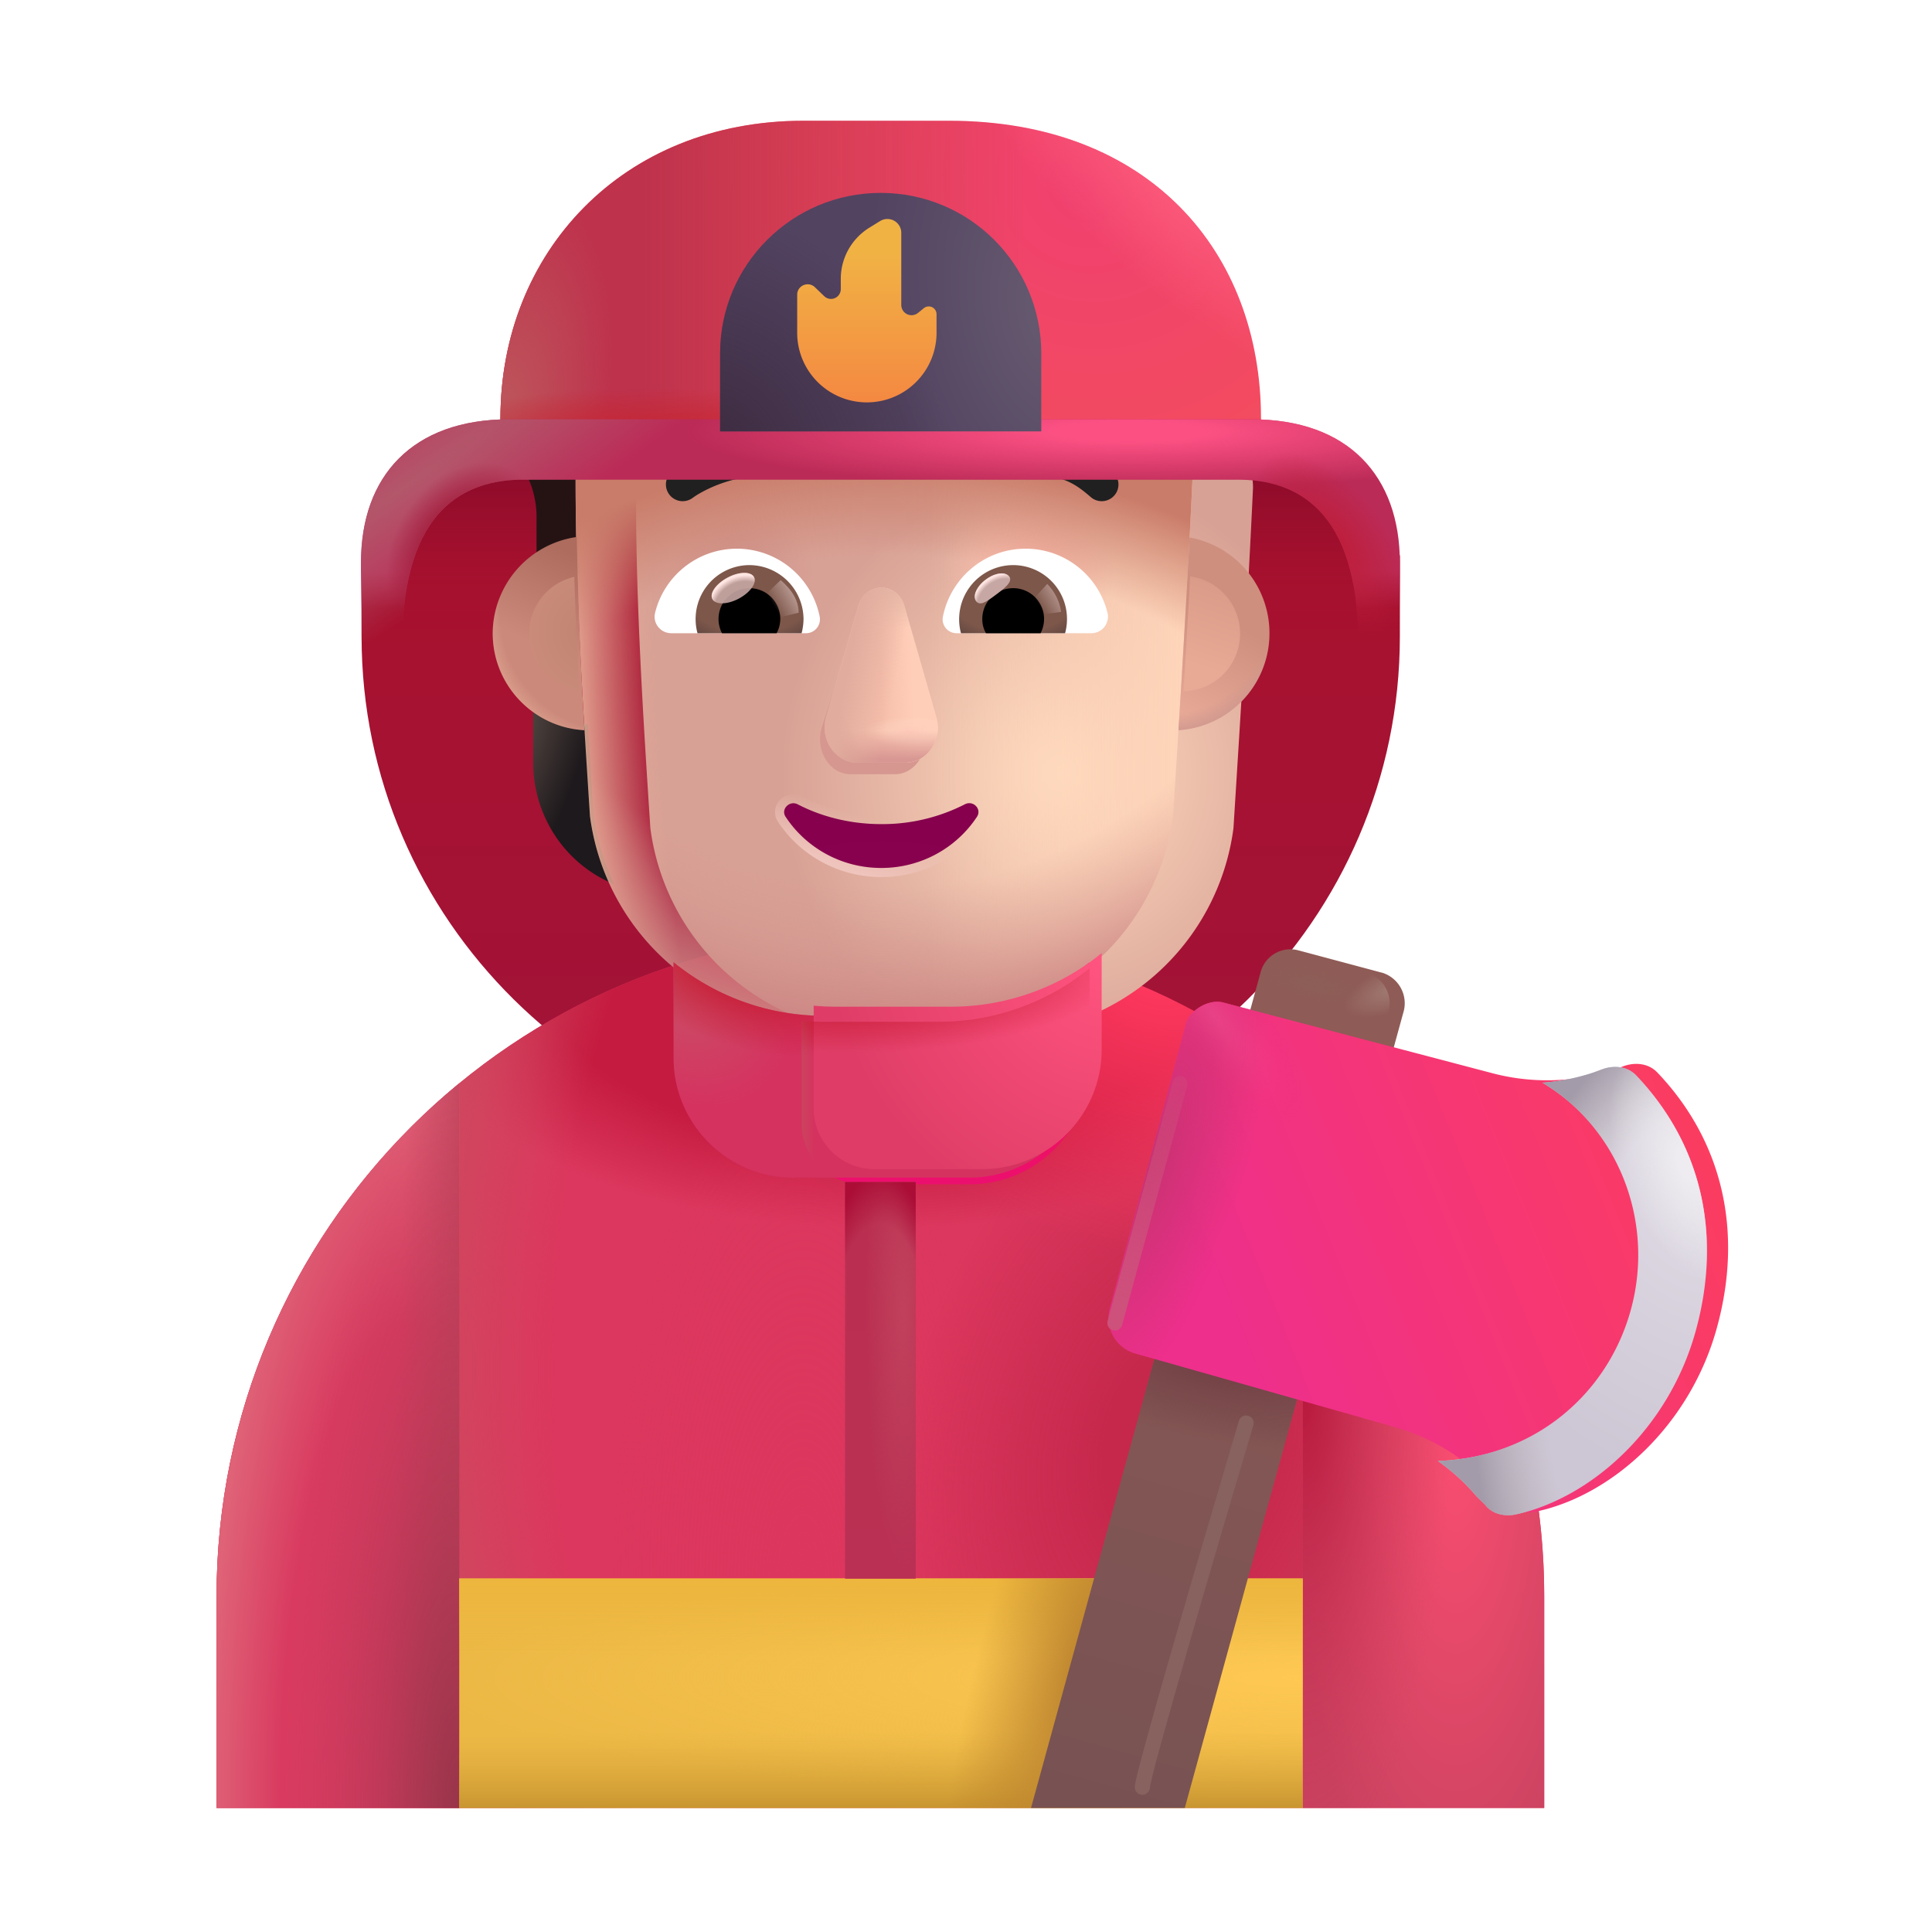<svg xmlns="http://www.w3.org/2000/svg" fill="none" viewBox="0 0 32 32"><g filter="url(#svg-14bdba6b-35c7-4576-b324-8a6cd2b18e73-a)"><path fill="url(#svg-14ce185b-1a3f-47a2-a224-8b260f1cc87d-b)" d="M22.174 7.945H7.152c-.395.32-.779 1.337-1.163 1.657v1.343c0 4.69 3.854 8.5 8.598 8.5s8.599-3.81 8.599-8.5V9.602c-.355-.42-.688-1.207-1.012-1.657"/><path fill="url(#svg-0742099f-4590-4c54-9721-9a8a5d6e8f54-c)" d="M22.174 7.945H7.152c-.395.32-.779 1.337-1.163 1.657v1.343c0 4.69 3.854 8.5 8.598 8.5s8.599-3.81 8.599-8.5V9.602c-.355-.42-.688-1.207-1.012-1.657"/></g><path fill="#DC375E" d="M14.587 15.445c-6.07 0-11 4.92-11 11v3.5h21.99v-3.5c0-6.08-4.92-11-10.99-11"/><path fill="url(#svg-65094b57-2bb7-4243-9759-ef4c0491123c-d)" d="M14.587 15.445c-6.07 0-11 4.92-11 11v3.5h21.99v-3.5c0-6.08-4.92-11-10.99-11"/><path fill="url(#svg-912b5551-09b9-4ef7-93d6-d6b385b95af3-e)" d="M14.587 15.445c-6.07 0-11 4.92-11 11v3.5h21.99v-3.5c0-6.08-4.92-11-10.99-11"/><path fill="url(#svg-cbbe8610-ad60-4376-9e23-bdb6273267a5-f)" d="M14.587 15.445c-6.07 0-11 4.92-11 11v3.5h21.99v-3.5c0-6.08-4.92-11-10.99-11"/><path fill="url(#svg-de0b1e86-4c2e-4e9a-a07a-0a8993e4000a-g)" d="M14.587 15.445c-6.07 0-11 4.92-11 11v3.5h21.99v-3.5c0-6.08-4.92-11-10.99-11"/><path fill="url(#svg-bd62bdb2-0295-45cb-9d4c-aae3a5434f8e-h)" d="M14.587 15.445c-6.07 0-11 4.92-11 11v3.5h21.99v-3.5c0-6.08-4.92-11-10.99-11"/><path fill="url(#svg-f1192e86-b1a0-4ee9-9bfd-a73c9263ba23-i)" d="M14.587 15.445c-6.07 0-11 4.92-11 11v3.5h21.99v-3.5c0-6.08-4.92-11-10.99-11"/><path fill="url(#svg-e2ce6a80-79cc-47e7-880a-7122277eab0a-j)" d="M7.607 29.945V17.943a10.98 10.98 0 0 0-4.02 8.502v3.5z"/><path fill="url(#svg-5131b866-a079-47c1-80e2-8593c49e2663-k)" d="M7.607 29.945V17.943a10.98 10.98 0 0 0-4.02 8.502v3.5z"/><path fill="url(#svg-cd2ac9b3-3056-4608-88a9-fea231e7757b-l)" d="M7.607 29.945V17.943a10.98 10.98 0 0 0-4.02 8.502v3.5z"/><path fill="url(#svg-7541e89b-e876-48e5-8aeb-b3428354f928-m)" d="M21.577 17.955v11.99h4v-3.5a10.98 10.98 0 0 0-4-8.49"/><path fill="url(#svg-ed8311fc-7e5b-47c8-95c4-cd83279b85ae-n)" d="M21.577 17.955v11.99h4v-3.5a10.98 10.98 0 0 0-4-8.49"/><path fill="url(#svg-1838ee32-7fdb-4f32-86b0-14293c99e39b-o)" d="M13.277 15.945v2.66c0 .56.45 1.01 1.01 1.01h1.78c1.09 0 1.98-.89 1.98-1.98v-1.69z"/><path fill="url(#svg-7141d281-0833-4b2d-a36c-fedd9df74592-p)" d="M19.458 12.003c.336-.01.65-.124.905-.308v.93c0 .894-.532 1.69-1.341 2.02q.256-.546.346-1.18z"/><path fill="url(#svg-bcd79634-a103-459e-ba72-54f19a2fcd28-q)" d="M9.736 12.003a1.64 1.64 0 0 1-.905-.308v.93c0 .894.532 1.69 1.341 2.02a4.1 4.1 0 0 1-.346-1.18z"/><path fill="#251314" d="M8.528 7.52q.037.086.093.168c.172.258.266.563.266.874v1.2c.197-.14.458-.226.708-.263l-.03-1.537q0-.226.028-.442z"/><path fill="#1E080A" d="M19.686 7.51q.046.172.049.357l-.079 1.606c.234.042.48.138.667.269V8.554c0-.311.096-.617.27-.875a1 1 0 0 0 .093-.168z"/><g filter="url(#svg-52c22d2d-c8ef-4aeb-ac87-9bc042554727-r)"><path fill="url(#svg-8a7141a1-3958-4ea3-be01-7ec92df35e26-s)" d="M9.772 13.518a3.916 3.916 0 0 0 3.886 3.406h1.886a3.916 3.916 0 0 0 3.886-3.406c.118-1.883.237-3.76.324-5.642a1.45 1.45 0 0 0-1.379-1.432h-1.4c-.955 0-1.82-.563-2.212-1.443a.66.66 0 0 0-.615-.418h-1.273c-1.845 0-3.341 1.512-3.341 3.379 0 1.86.116 3.69.238 5.556"/></g><path fill="url(#svg-7e1035b0-bb35-40b5-b318-43d4cf5e530e-t)" d="M9.772 13.518a3.916 3.916 0 0 0 3.886 3.406h1.886a3.916 3.916 0 0 0 3.886-3.406c.118-1.883.237-3.76.324-5.642a1.45 1.45 0 0 0-1.379-1.432h-1.4c-.955 0-1.82-.563-2.212-1.443a.66.66 0 0 0-.615-.418h-1.273c-1.845 0-3.341 1.512-3.341 3.379 0 1.86.116 3.69.238 5.556"/><path fill="url(#svg-9b01e035-f784-4958-8ba0-c601e1a5e36a-u)" d="M9.772 13.518a3.916 3.916 0 0 0 3.886 3.406h1.886a3.916 3.916 0 0 0 3.886-3.406c.118-1.883.237-3.76.324-5.642a1.45 1.45 0 0 0-1.379-1.432h-1.4c-.955 0-1.82-.563-2.212-1.443a.66.66 0 0 0-.615-.418h-1.273c-1.845 0-3.341 1.512-3.341 3.379 0 1.86.116 3.69.238 5.556"/><path fill="url(#svg-6541982b-9414-4aaa-9f4d-76305c2148de-v)" d="M9.772 13.518a3.916 3.916 0 0 0 3.886 3.406h1.886a3.916 3.916 0 0 0 3.886-3.406c.118-1.883.237-3.76.324-5.642a1.45 1.45 0 0 0-1.379-1.432h-1.4c-.955 0-1.82-.563-2.212-1.443a.66.66 0 0 0-.615-.418h-1.273c-1.845 0-3.341 1.512-3.341 3.379 0 1.86.116 3.69.238 5.556"/><path fill="url(#svg-9f55d815-4c50-4f43-902d-d397bb687fe4-w)" d="M9.772 13.518a3.916 3.916 0 0 0 3.886 3.406h1.886a3.916 3.916 0 0 0 3.886-3.406c.118-1.883.237-3.76.324-5.642a1.45 1.45 0 0 0-1.379-1.432h-1.4c-.955 0-1.82-.563-2.212-1.443a.66.66 0 0 0-.615-.418h-1.273c-1.845 0-3.341 1.512-3.341 3.379 0 1.86.116 3.69.238 5.556"/><path fill="url(#svg-c6142585-e3fa-470a-b3fa-b0b5e2f117cc-x)" d="M9.772 13.518a3.916 3.916 0 0 0 3.886 3.406h1.886a3.916 3.916 0 0 0 3.886-3.406c.118-1.883.237-3.76.324-5.642a1.45 1.45 0 0 0-1.379-1.432h-1.4c-.955 0-1.82-.563-2.212-1.443a.66.66 0 0 0-.615-.418h-1.273c-1.845 0-3.341 1.512-3.341 3.379 0 1.86.116 3.69.238 5.556"/><path fill="url(#svg-ce23d646-31e3-440d-99b7-b8930440f444-y)" d="M9.772 13.518a3.916 3.916 0 0 0 3.886 3.406h1.886a3.916 3.916 0 0 0 3.886-3.406c.118-1.883.237-3.76.324-5.642a1.45 1.45 0 0 0-1.379-1.432h-1.4c-.955 0-1.82-.563-2.212-1.443a.66.66 0 0 0-.615-.418h-1.273c-1.845 0-3.341 1.512-3.341 3.379 0 1.86.116 3.69.238 5.556"/><path fill="url(#svg-05b083c4-eb01-42d4-8283-ef7e0212b465-z)" d="M9.772 13.518a3.916 3.916 0 0 0 3.886 3.406h1.886a3.916 3.916 0 0 0 3.886-3.406c.118-1.883.237-3.76.324-5.642a1.45 1.45 0 0 0-1.379-1.432h-1.4c-.955 0-1.82-.563-2.212-1.443a.66.66 0 0 0-.615-.418h-1.273c-1.845 0-3.341 1.512-3.341 3.379 0 1.86.116 3.69.238 5.556"/><path fill="url(#svg-1dc08b1d-47c5-4911-8b2c-943ce532f8e6-A)" d="M9.772 13.518a3.916 3.916 0 0 0 3.886 3.406h1.886a3.916 3.916 0 0 0 3.886-3.406c.118-1.883.237-3.76.324-5.642a1.45 1.45 0 0 0-1.379-1.432h-1.4c-.955 0-1.82-.563-2.212-1.443a.66.66 0 0 0-.615-.418h-1.273c-1.845 0-3.341 1.512-3.341 3.379 0 1.86.116 3.69.238 5.556"/><g filter="url(#svg-68e48db8-9f4a-447c-bfb9-e84b04ed50bd-B)"><path fill="#D69790" d="m14.196 10.23-.591 1.838c-.101.378.141.756.484.756h.732c.343 0 .585-.384.484-.756l-.494-1.839c-.106-.407-.504-.407-.615 0"/></g><g filter="url(#svg-1222e54b-6b8a-4f9c-b905-08db4054deca-C)"><path fill="#F6BFAB" d="m14.215 10.039-.532 1.838c-.108.378.152.756.52.756h.787c.369 0 .63-.383.52-.756l-.53-1.838c-.115-.407-.646-.407-.765 0"/><path fill="url(#svg-48d5f59c-ce48-4b00-be2d-ab4d084d151d-D)" d="m14.215 10.039-.532 1.838c-.108.378.152.756.52.756h.787c.369 0 .63-.383.52-.756l-.53-1.838c-.115-.407-.646-.407-.765 0"/><path fill="url(#svg-3df175b4-84f7-4f85-8b0a-b8a21361d8f2-E)" d="m14.215 10.039-.532 1.838c-.108.378.152.756.52.756h.787c.369 0 .63-.383.52-.756l-.53-1.838c-.115-.407-.646-.407-.765 0"/><path fill="url(#svg-7cc8f7fc-d57c-4f44-884a-036626e6f7bd-F)" d="m14.215 10.039-.532 1.838c-.108.378.152.756.52.756h.787c.369 0 .63-.383.52-.756l-.53-1.838c-.115-.407-.646-.407-.765 0"/><path fill="url(#svg-f340682e-1726-4477-9325-652401ef834a-G)" d="m14.215 10.039-.532 1.838c-.108.378.152.756.52.756h.787c.369 0 .63-.383.52-.756l-.53-1.838c-.115-.407-.646-.407-.765 0"/><path fill="url(#svg-271c8d37-1c15-4a02-bd1a-2ff64726613c-H)" d="m14.215 10.039-.532 1.838c-.108.378.152.756.52.756h.787c.369 0 .63-.383.52-.756l-.53-1.838c-.115-.407-.646-.407-.765 0"/><path fill="url(#svg-aa696841-32a5-4d4a-b3d0-c63b0990d472-I)" d="m14.215 10.039-.532 1.838c-.108.378.152.756.52.756h.787c.369 0 .63-.383.52-.756l-.53-1.838c-.115-.407-.646-.407-.765 0"/></g><g filter="url(#svg-3f30f6d1-6e81-4cf5-a905-ed918e11e7ae-J)"><path stroke="url(#svg-632a774e-9806-47a0-a041-5e614dcade63-K)" stroke-width=".15" d="M13.246 13.255a.23.23 0 0 0-.271.046.21.21 0 0 0-.024.271c.349.528.956.88 1.646.88s1.297-.352 1.646-.88a.214.214 0 0 0-.024-.273.23.23 0 0 0-.27-.044h-.001c-.39.203-.85.32-1.351.32a2.9 2.9 0 0 1-1.35-.32Z"/></g><path fill="url(#svg-843abebd-bca3-4f8d-9823-47eeaaeca58e-L)" d="M14.597 13.65c-.508 0-.984-.12-1.385-.328-.137-.07-.285.084-.198.209.335.507.918.845 1.583.845s1.248-.338 1.583-.845c.087-.13-.06-.28-.198-.21a3 3 0 0 1-1.385.329"/><g filter="url(#svg-766451e7-ee6f-4f39-9552-d524ee683640-M)"><path fill="#202020" d="M18.33 8.015a1.85 1.85 0 0 0-.688-.412c-.304-.095-.685-.121-1.212-.057a.277.277 0 1 0 .067.55c.481-.058.776-.027.979.036.198.063.332.164.49.301a.277.277 0 0 0 .364-.418"/></g><g filter="url(#svg-5d2fa1a6-2b48-4f8f-9f24-c128276b0af6-N)"><path fill="#202020" d="M11.186 7.906a2.774 2.774 0 0 1 1.739-.36.277.277 0 1 1-.067.55 2.22 2.22 0 0 0-1.387.286 1 1 0 0 0-.092.06l-.002.001a.277.277 0 0 1-.34-.438z"/></g><path fill="#fff" d="M16.988 9.088c.653 0 1.205.45 1.355 1.06a.274.274 0 0 1-.268.34h-2.231a.23.23 0 0 1-.227-.272c.126-.64.69-1.128 1.37-1.128"/><path fill="url(#svg-ba12e1dc-3cea-4cc7-9edd-d3a3afb3dab4-O)" d="M16.781 9.36a.892.892 0 0 1 .86 1.128h-1.724a.896.896 0 0 1 .864-1.128"/><path fill="#000" d="M16.27 10.253c0-.284.227-.511.511-.511a.51.51 0 0 1 .454.746h-.904a.46.46 0 0 1-.061-.235"/><g filter="url(#svg-79e1ba9e-f592-46bc-9c6e-cceb9eb18d72-P)"><path fill="#C7A7A3" d="M16.716 9.549c.063.085-.07.189-.221.302s-.263.192-.327.107c-.063-.085.008-.245.159-.358.15-.113.325-.136.388-.051"/><path fill="url(#svg-2390ea45-740f-4eca-87b5-a28530575c85-Q)" d="M16.716 9.549c.063.085-.07.189-.221.302s-.263.192-.327.107c-.063-.085.008-.245.159-.358.15-.113.325-.136.388-.051"/></g><g filter="url(#svg-6206cbda-e4b5-4915-b884-6953d4ea6be4-R)"><path fill="url(#svg-b28b85a2-061c-45cb-ab17-6bc754935287-S)" d="M17.576 10.135a.84.84 0 0 0-.231-.463l-.26.286.117.228z"/></g><path fill="#fff" d="M12.206 9.088c-.653 0-1.205.45-1.355 1.06-.045.174.09.34.268.34h2.231a.23.23 0 0 0 .227-.272 1.4 1.4 0 0 0-1.371-1.128"/><path fill="url(#svg-a1b47330-18b2-45c7-bdba-debc36ceb94b-T)" d="M12.413 9.36a.893.893 0 0 0-.86 1.128h1.724a1 1 0 0 0 .032-.236.9.9 0 0 0-.896-.892"/><path fill="#000" d="M12.924 10.252a.51.51 0 0 0-.511-.51.51.51 0 0 0-.454.746h.904a.5.5 0 0 0 .061-.236"/><g filter="url(#svg-5db287b3-e144-4b97-b807-3b8a1c08b63e-U)"><path fill="url(#svg-cb17c4a3-0ae7-4cd0-8aa2-415686b08922-V)" d="M13.228 10.148c0-.289-.234-.481-.298-.54l-.288.28.178.361z"/></g><g filter="url(#svg-75c4dd7a-c1ba-4983-a87d-f7f34d3f8e16-W)" transform="rotate(-27.914 12.144 9.741)"><ellipse cx="12.144" cy="9.741" fill="#C7A7A3" fill-opacity=".9" rx=".39" ry=".197"/><ellipse cx="12.144" cy="9.741" fill="url(#svg-70dcbad7-b6bb-40be-b3c9-3c98e630c83f-X)" rx=".39" ry=".197"/></g><path fill="url(#svg-e1408014-3183-4db0-9e13-88e15daf39eb-Y)" d="M19.519 12.094q.101-1.595.184-3.191a1.61 1.61 0 0 1-.184 3.191"/><path fill="url(#svg-fcf02ccd-27d2-4e1f-8409-8725e1471bfa-Z)" d="M19.519 12.094q.101-1.595.184-3.191a1.61 1.61 0 0 1-.184 3.191"/><path fill="url(#svg-b53a6141-8f30-4bbd-9763-f4e24bdbe406-aa)" d="M9.553 8.894a1.62 1.62 0 0 0-1.392 1.594c0 .859.673 1.56 1.52 1.607a78 78 0 0 1-.128-3.201"/><path fill="url(#svg-079ea739-0479-4c46-9236-cb742bbfa70c-ab)" d="M9.553 8.894a1.62 1.62 0 0 0-1.392 1.594c0 .859.673 1.56 1.52 1.607a78 78 0 0 1-.128-3.201"/><g filter="url(#svg-cb0fb410-3185-4ca1-9143-077fcdd997a7-ac)"><path fill="url(#svg-6343ca77-ca27-4306-9ce5-0eda1bbc17cf-ad)" d="M9.512 9.555a.956.956 0 0 0 .083 1.88 78 78 0 0 1-.083-1.88"/></g><g filter="url(#svg-95bceceb-1e1b-4f88-9db8-6c976a3feea1-ae)"><path fill="url(#svg-63d1740a-db7a-4971-98b2-b6ee9a719491-af)" d="M19.603 11.45q.058-.952.11-1.903a.956.956 0 0 1-.11 1.903"/></g><path fill="url(#svg-b9a1ebbd-4f5e-4191-ac1e-2e603d7f5f2b-ag)" d="M20.886 7.305H8.289v-.378c0-2.734 2.01-4.927 5.02-4.927h2.411c3.329 0 5.166 2.193 5.166 4.927z"/><path fill="url(#svg-237274e2-46ba-4238-8b8e-4edf9bfde2d1-ah)" d="M20.886 7.305H8.289v-.378c0-2.734 2.01-4.927 5.02-4.927h2.411c3.329 0 5.166 2.193 5.166 4.927z"/><path fill="url(#svg-948d6c66-cc05-4591-8236-dd27dd3f98a3-ai)" d="M20.886 7.305H8.289v-.378c0-2.734 2.01-4.927 5.02-4.927h2.411c3.329 0 5.166 2.193 5.166 4.927z"/><path fill="url(#svg-e44bbc51-634d-4662-b7e8-c6214dcab470-aj)" d="M20.886 7.305H8.289v-.378c0-2.734 2.01-4.927 5.02-4.927h2.411c3.329 0 5.166 2.193 5.166 4.927z"/><path fill="url(#svg-78fa8378-594a-42c8-a24e-3e79a9e02e19-ak)" d="M20.886 7.305H8.289v-.378c0-2.734 2.01-4.927 5.02-4.927h2.411c3.329 0 5.166 2.193 5.166 4.927z"/><g fill-rule="evenodd" clip-rule="evenodd" filter="url(#svg-f64991ba-11f6-438b-b2dc-fd2153de1c6b-al)"><path fill="#D53260" d="M11.157 16.04v1.585c0 1.09.89 1.98 1.98 1.98h2.92c1.09 0 1.98-.88 1.98-1.98v-1.58a3.94 3.94 0 0 1-2.488.88h-1.896c-.942 0-1.813-.33-2.496-.886"/><path fill="url(#svg-51cf4d35-30a5-46a0-b153-fa4e1f46c97a-am)" d="M11.157 16.04v1.585c0 1.09.89 1.98 1.98 1.98h2.92c1.09 0 1.98-.88 1.98-1.98v-1.58a3.94 3.94 0 0 1-2.488.88h-1.896c-.942 0-1.813-.33-2.496-.886"/><path fill="url(#svg-7b03b496-3b59-4934-96d8-19d5090224f5-an)" d="M11.157 16.04v1.585c0 1.09.89 1.98 1.98 1.98h2.92c1.09 0 1.98-.88 1.98-1.98v-1.58a3.94 3.94 0 0 1-2.488.88h-1.896c-.942 0-1.813-.33-2.496-.886"/></g><g filter="url(#svg-d3a7cc24-c97c-473f-800e-6dee36826f92-ao)"><path fill="url(#svg-f58b758a-5fa0-4488-b83a-8ef0571a33e3-ap)" d="M13.277 16.907v1.698c0 .56.45 1.01 1.01 1.01h1.78c1.09 0 1.98-.89 1.98-1.98v-1.598a3.95 3.95 0 0 1-2.498.887h-1.896a4 4 0 0 1-.376-.017"/></g><path fill="url(#svg-e70a10a1-b979-43c5-b621-134784e14a15-aq)" d="M13.277 16.907v1.698c0 .56.45 1.01 1.01 1.01h1.78c1.09 0 1.98-.89 1.98-1.98v-1.598a3.95 3.95 0 0 1-2.498.887h-1.896a4 4 0 0 1-.376-.017"/><path fill="url(#svg-fc2aa692-6416-4b1f-a64a-7be747cc9b80-ar)" d="M13.277 16.907v1.698c0 .56.45 1.01 1.01 1.01h1.78c1.09 0 1.98-.89 1.98-1.98v-1.598a3.95 3.95 0 0 1-2.498.887h-1.896a4 4 0 0 1-.376-.017"/><path fill="#ECB845" d="M21.577 26.145H7.607v3.8h13.97z"/><path fill="url(#svg-a8396a35-78e1-46af-9d17-566d272a5f67-as)" d="M21.577 26.145H7.607v3.8h13.97z"/><path fill="url(#svg-726107b6-0f39-4f8e-ba00-5cd5197e3163-at)" d="M21.577 26.145H7.607v3.8h13.97z"/><path fill="url(#svg-1e26fc9a-4fea-4111-be0c-c0815c42815c-au)" d="M21.577 26.145H7.607v3.8h13.97z"/><path fill="url(#svg-3d6e5e75-5a82-484c-9bad-d387764a4357-av)" d="M21.577 26.145H7.607v3.8h13.97z"/><path fill="url(#svg-2145dd33-32be-4ff4-bacc-0db1440bd33e-aw)" d="M8.659 7.945h11.847c.948 0 1.988.485 1.988 2.68h.692V9.32c0-1.43-.848-2.375-2.457-2.375H8.436c-1.61 0-2.457.946-2.457 2.375v1.305h.69c0-2.195 1.04-2.68 1.99-2.68"/><path fill="url(#svg-fda471b5-a2a3-4430-922c-32008b9e8527-ax)" d="M8.659 7.945h11.847c.948 0 1.988.485 1.988 2.68h.692V9.32c0-1.43-.848-2.375-2.457-2.375H8.436c-1.61 0-2.457.946-2.457 2.375v1.305h.69c0-2.195 1.04-2.68 1.99-2.68"/><path fill="url(#svg-326d9d8c-4b0b-4118-9428-82d590134829-ay)" d="M8.659 7.945h11.847c.948 0 1.988.485 1.988 2.68h.692V9.32c0-1.43-.848-2.375-2.457-2.375H8.436c-1.61 0-2.457.946-2.457 2.375v1.305h.69c0-2.195 1.04-2.68 1.99-2.68"/><path fill="url(#svg-a17ae5de-1fa5-4343-b292-05d3aa5413e5-az)" d="M8.659 7.945h11.847c.948 0 1.988.485 1.988 2.68h.692V9.32c0-1.43-.848-2.375-2.457-2.375H8.436c-1.61 0-2.457.946-2.457 2.375v1.305h.69c0-2.195 1.04-2.68 1.99-2.68"/><path fill="url(#svg-656ba4c2-1bd5-4d38-b36b-25a7f40ec192-aA)" d="M8.659 7.945h11.847c.948 0 1.988.485 1.988 2.68h.692V9.32c0-1.43-.848-2.375-2.457-2.375H8.436c-1.61 0-2.457.946-2.457 2.375v1.305h.69c0-2.195 1.04-2.68 1.99-2.68"/><path fill="url(#svg-fa586681-d342-45e8-81bf-49bacf61f6bc-aB)" d="M15.167 19.578h-1.17v6.57h1.17z"/><path fill="url(#svg-5ffbaa87-ff1b-4359-bd1e-68529f6f3974-aC)" d="M15.167 19.578h-1.17v6.57h1.17z"/><path fill="url(#svg-aba209ca-1e9b-4a4b-a710-03b5abf99517-aD)" d="M15.167 19.578h-1.17v6.57h1.17z"/><g filter="url(#svg-37ffd2c2-7e8c-4a15-bd70-4f1414ebb78e-aE)"><path fill="url(#svg-e1fc00d9-273a-419d-b4a9-441c770f0fe4-aF)" d="M17.247 6.945h-5.32v-1.29c0-1.47 1.19-2.66 2.66-2.66s2.66 1.19 2.66 2.66z"/><path fill="url(#svg-292d2a76-207b-45ef-a6b6-5539465fa70c-aG)" d="M17.247 6.945h-5.32v-1.29c0-1.47 1.19-2.66 2.66-2.66s2.66 1.19 2.66 2.66z"/></g><g filter="url(#svg-c11f7f2c-bea1-4bf6-a2ec-f2959184fc73-aH)"><path fill="url(#svg-f4ab33dc-ad47-4e29-bde2-c52efe3af9c2-aI)" d="m22.636 16.11-1.38-.369a.51.51 0 0 0-.625.358l-3.804 13.846h2.547l3.63-13.212a.53.53 0 0 0-.368-.624"/><path fill="url(#svg-c5828b67-6fd0-416b-9cfe-6ac38d0643ee-aJ)" d="m22.636 16.11-1.38-.369a.51.51 0 0 0-.625.358l-3.804 13.846h2.547l3.63-13.212a.53.53 0 0 0-.368-.624"/></g><path fill="url(#svg-1530a66d-977e-49d1-b394-b9636c17b80b-aK)" d="m22.636 16.11-1.38-.369a.51.51 0 0 0-.625.358l-3.804 13.846h2.547l3.63-13.212a.53.53 0 0 0-.368-.624"/><path fill="url(#svg-f9dabf40-39e7-4f12-9a91-2a3369e24758-aL)" d="m22.636 16.11-1.38-.369a.51.51 0 0 0-.625.358l-3.804 13.846h2.547l3.63-13.212a.53.53 0 0 0-.368-.624"/><g filter="url(#svg-ea0c958b-3a7c-4b45-ace4-92f32f5fa5a6-aM)"><path fill="url(#svg-2d40e821-ffa6-4c26-abce-062b7c55e64b-aN)" d="m20.012 16.705 4.416 1.16a3.57 3.57 0 0 0 2.071-.053l.148-.055c.179-.062.401-.053.555.108 1.071 1.125 1.43 2.62.983 4.235s-1.732 2.764-2.98 3.034c-.084.02-.348.046-.505-.158l-.142-.14a3.5 3.5 0 0 0-1.745-1.11l-4.243-1.203a.61.61 0 0 1-.43-.78l1.25-4.674c.045-.22.37-.43.622-.364"/><path fill="url(#svg-e0677991-82ae-4c19-9ca0-8b8b5bc00526-aO)" d="m20.012 16.705 4.416 1.16a3.57 3.57 0 0 0 2.071-.053l.148-.055c.179-.062.401-.053.555.108 1.071 1.125 1.43 2.62.983 4.235s-1.732 2.764-2.98 3.034c-.084.02-.348.046-.505-.158l-.142-.14a3.5 3.5 0 0 0-1.745-1.11l-4.243-1.203a.61.61 0 0 1-.43-.78l1.25-4.674c.045-.22.37-.43.622-.364"/><path fill="url(#svg-e6c33734-afec-4e40-92f1-507bc96dc9cd-aP)" d="m20.012 16.705 4.416 1.16a3.57 3.57 0 0 0 2.071-.053l.148-.055c.179-.062.401-.053.555.108 1.071 1.125 1.43 2.62.983 4.235s-1.732 2.764-2.98 3.034c-.084.02-.348.046-.505-.158l-.142-.14a3.5 3.5 0 0 0-1.745-1.11l-4.243-1.203a.61.61 0 0 1-.43-.78l1.25-4.674c.045-.22.37-.43.622-.364"/></g><g filter="url(#svg-2b4d8c66-a8bf-476f-91d1-c70d11578ae4-aQ)"><path fill="url(#svg-c5bf82a1-4140-4244-b044-e3e6c0b8fcf2-aR)" d="M25.649 17.983a3.5 3.5 0 0 0 .85-.171l.148-.055c.179-.062.401-.054.555.107 1.071 1.126 1.43 2.622.983 4.236-.447 1.615-1.732 2.764-2.98 3.034-.084.02-.348.045-.505-.158l-.142-.14a3.5 3.5 0 0 0-.642-.588c1.567-.052 2.817-1.084 3.203-2.53.39-1.468-.236-3.003-1.472-3.735z"/><path fill="url(#svg-85962769-4c51-4afd-aa85-12403c5d0399-aS)" d="M25.649 17.983a3.5 3.5 0 0 0 .85-.171l.148-.055c.179-.062.401-.054.555.107 1.071 1.126 1.43 2.622.983 4.236-.447 1.615-1.732 2.764-2.98 3.034-.084.02-.348.045-.505-.158l-.142-.14a3.5 3.5 0 0 0-.642-.588c1.567-.052 2.817-1.084 3.203-2.53.39-1.468-.236-3.003-1.472-3.735z"/><path fill="url(#svg-bfa2057d-1eb5-4739-847d-907c531f57b2-aT)" d="M25.649 17.983a3.5 3.5 0 0 0 .85-.171l.148-.055c.179-.062.401-.054.555.107 1.071 1.126 1.43 2.622.983 4.236-.447 1.615-1.732 2.764-2.98 3.034-.084.02-.348.045-.505-.158l-.142-.14a3.5 3.5 0 0 0-.642-.588c1.567-.052 2.817-1.084 3.203-2.53.39-1.468-.236-3.003-1.472-3.735z"/></g><g filter="url(#svg-356eb5fa-90c9-4110-a21f-11192c5f0942-aU)"><path fill="url(#svg-19b07b29-46dd-4037-8a52-eda1b31d5ec8-aV)" d="M13.304 4.882c0-.153.183-.23.293-.125l.155.149a.162.162 0 0 0 .274-.117v-.17c0-.345.179-.665.472-.847l.18-.111a.23.23 0 0 1 .35.195V5.05a.17.17 0 0 0 .278.132l.096-.078a.129.129 0 0 1 .21.1v.333a1.154 1.154 0 0 1-2.308-.053z"/></g><g filter="url(#svg-81bfa936-c4f8-420d-b298-5c7628a678c1-aW)"><path stroke="url(#svg-0a3c28c3-4519-4855-bdc4-ece84014ca2d-aX)" stroke-linecap="round" stroke-width=".25" d="m19.546 17.945-1.08 3.968"/></g><g filter="url(#svg-73caeb09-8b40-4429-bb15-b300eb50a493-aY)"><path stroke="#87625E" stroke-linecap="round" stroke-width=".25" d="M18.921 29.602c0-.2 1.146-4.105 1.719-6.032"/></g><defs><radialGradient id="svg-65094b57-2bb7-4243-9759-ef4c0491123c-d" cx="0" cy="0" r="1" gradientTransform="matrix(0 4.436 -8.287 0 14.582 15.915)" gradientUnits="userSpaceOnUse"><stop offset=".687" stop-color="#C51B40"/><stop offset="1" stop-color="#C51B40" stop-opacity="0"/></radialGradient><radialGradient id="svg-912b5551-09b9-4ef7-93d6-d6b385b95af3-e" cx="0" cy="0" r="1" gradientTransform="matrix(-3.156 0 0 -8.375 13.302 26.227)" gradientUnits="userSpaceOnUse"><stop stop-color="#DD365E"/><stop offset="1" stop-color="#DD365E" stop-opacity="0"/></radialGradient><radialGradient id="svg-cbbe8610-ad60-4376-9e23-bdb6273267a5-f" cx="0" cy="0" r="1" gradientTransform="matrix(-1.625 0 0 -5.469 21.646 26.102)" gradientUnits="userSpaceOnUse"><stop stop-color="#D23B59"/><stop offset="1" stop-color="#D23B59" stop-opacity="0"/></radialGradient><radialGradient id="svg-de0b1e86-4c2e-4e9a-a07a-0a8993e4000a-g" cx="0" cy="0" r="1" gradientTransform="matrix(-4.406 -1.219 1.728 -6.249 19.552 23.914)" gradientUnits="userSpaceOnUse"><stop offset=".273" stop-color="#C6284C"/><stop offset="1" stop-color="#C6284C" stop-opacity="0"/></radialGradient><radialGradient id="svg-bd62bdb2-0295-45cb-9d4c-aae3a5434f8e-h" cx="0" cy="0" r="1" gradientTransform="matrix(-11.062 0 0 -16.667 18.302 22.695)" gradientUnits="userSpaceOnUse"><stop offset=".825" stop-color="#D0465E" stop-opacity="0"/><stop offset="1" stop-color="#D0465E"/></radialGradient><radialGradient id="svg-f1192e86-b1a0-4ee9-9bfd-a73c9263ba23-i" cx="0" cy="0" r="1" gradientTransform="matrix(-1.557 4.162 -7.476 -2.796 19.02 16.233)" gradientUnits="userSpaceOnUse"><stop stop-color="#FF385E"/><stop offset="1" stop-color="#FF385E" stop-opacity="0"/></radialGradient><radialGradient id="svg-e2ce6a80-79cc-47e7-880a-7122277eab0a-j" cx="0" cy="0" r="1" gradientTransform="matrix(0 -11.783 3.376 0 6.865 29.727)" gradientUnits="userSpaceOnUse"><stop offset=".658" stop-color="#D93B60"/><stop offset="1" stop-color="#DF6277"/></radialGradient><radialGradient id="svg-cd2ac9b3-3056-4608-88a9-fea231e7757b-l" cx="0" cy="0" r="1" gradientTransform="matrix(0 -11.844 2.894 0 7.607 29.945)" gradientUnits="userSpaceOnUse"><stop stop-color="#99344A"/><stop offset="1" stop-color="#C03959" stop-opacity="0"/></radialGradient><radialGradient id="svg-7541e89b-e876-48e5-8aeb-b3428354f928-m" cx="0" cy="0" r="1" gradientTransform="matrix(0 8.401 -2.741 0 24.114 23.95)" gradientUnits="userSpaceOnUse"><stop stop-color="#F94D70"/><stop offset="1" stop-color="#C7425F"/></radialGradient><radialGradient id="svg-ed8311fc-7e5b-47c8-95c4-cd83279b85ae-n" cx="0" cy="0" r="1" gradientTransform="matrix(0 8.562 -2.477 0 21.577 22.945)" gradientUnits="userSpaceOnUse"><stop offset=".036" stop-color="#B91A3E"/><stop offset="1" stop-color="#D54161" stop-opacity="0"/></radialGradient><radialGradient id="svg-7141d281-0833-4b2d-a36c-fedd9df74592-p" cx="0" cy="0" r="1" gradientTransform="rotate(69.657 1.27 19.753)scale(2.154 2.559)" gradientUnits="userSpaceOnUse"><stop offset=".215" stop-color="#313131"/><stop offset="1" stop-color="#1A161E"/></radialGradient><radialGradient id="svg-bcd79634-a103-459e-ba72-54f19a2fcd28-q" cx="0" cy="0" r="1" gradientTransform="matrix(1.476 .464 -1.432 4.555 8.54 12.185)" gradientUnits="userSpaceOnUse"><stop stop-color="#564943"/><stop offset=".746" stop-color="#1E191C"/></radialGradient><radialGradient id="svg-8a7141a1-3958-4ea3-be01-7ec92df35e26-s" cx="0" cy="0" r="1" gradientTransform="matrix(-4.625 0 0 -4.938 16.568 12.605)" gradientUnits="userSpaceOnUse"><stop stop-color="#FFDCC0"/><stop offset="1" stop-color="#D8A195"/></radialGradient><radialGradient id="svg-9b01e035-f784-4958-8ba0-c601e1a5e36a-u" cx="0" cy="0" r="1" gradientTransform="matrix(0 12.616 -10.448 0 14.644 4.583)" gradientUnits="userSpaceOnUse"><stop offset=".799" stop-color="#D69B93" stop-opacity="0"/><stop offset=".998" stop-color="#CB8281"/></radialGradient><radialGradient id="svg-6541982b-9414-4aaa-9f4d-76305c2148de-v" cx="0" cy="0" r="1" gradientTransform="matrix(0 -1.148 1.421 0 17.044 9.44)" gradientUnits="userSpaceOnUse"><stop offset=".325" stop-color="#F6B8A8"/><stop offset="1" stop-color="#F6B8A8" stop-opacity="0"/></radialGradient><radialGradient id="svg-9f55d815-4c50-4f43-902d-d397bb687fe4-w" cx="0" cy="0" r="1" gradientTransform="matrix(.004 -1.094 1.191 .004 12.297 9.487)" gradientUnits="userSpaceOnUse"><stop offset=".378" stop-color="#D39991"/><stop offset="1" stop-color="#D39991" stop-opacity="0"/></radialGradient><radialGradient id="svg-c6142585-e3fa-470a-b3fa-b0b5e2f117cc-x" cx="0" cy="0" r="1" gradientTransform="matrix(-8.496 .536 -1.37 -21.703 18.03 11.741)" gradientUnits="userSpaceOnUse"><stop offset=".836" stop-color="#E6AD97" stop-opacity="0"/><stop offset="1" stop-color="#E6AD97"/></radialGradient><radialGradient id="svg-ce23d646-31e3-440d-99b7-b8930440f444-y" cx="0" cy="0" r="1" gradientTransform="matrix(3.098 -3.278 1.2 1.134 9.13 6.428)" gradientUnits="userSpaceOnUse"><stop offset=".428" stop-color="#9F6D5C"/><stop offset="1" stop-color="#9F6D5C" stop-opacity="0"/></radialGradient><radialGradient id="svg-05b083c4-eb01-42d4-8283-ef7e0212b465-z" cx="0" cy="0" r="1" gradientTransform="matrix(-1.743 2.883 -2.38 -1.439 17.024 5.774)" gradientUnits="userSpaceOnUse"><stop offset=".078" stop-color="#F6C3B0"/><stop offset="1" stop-color="#F6C3B0" stop-opacity="0"/></radialGradient><radialGradient id="svg-1dc08b1d-47c5-4911-8b2c-943ce532f8e6-A" cx="0" cy="0" r="1" gradientTransform="rotate(-90 15 .355)scale(8.406 10.955)" gradientUnits="userSpaceOnUse"><stop offset=".732" stop-color="#C97C69" stop-opacity="0"/><stop offset=".926" stop-color="#C97C69"/></radialGradient><radialGradient id="svg-3df175b4-84f7-4f85-8b0a-b8a21361d8f2-E" cx="0" cy="0" r="1" gradientTransform="matrix(0 .244 -.767 0 15.063 12.114)" gradientUnits="userSpaceOnUse"><stop stop-color="#FEC8B8"/><stop offset="1" stop-color="#FFDDC7" stop-opacity="0"/></radialGradient><radialGradient id="svg-f340682e-1726-4477-9325-652401ef834a-G" cx="0" cy="0" r="1" gradientTransform="matrix(-1.521 .697 -1.121 -2.445 15.18 11.545)" gradientUnits="userSpaceOnUse"><stop offset=".714" stop-color="#D3968C" stop-opacity="0"/><stop offset="1" stop-color="#D3968C"/></radialGradient><radialGradient id="svg-843abebd-bca3-4f8d-9823-47eeaaeca58e-L" cx="0" cy="0" r="1" gradientTransform="matrix(0 -.721 2.9 0 14.597 14.293)" gradientUnits="userSpaceOnUse"><stop stop-color="#88014E"/><stop offset="1" stop-color="#86004D"/></radialGradient><radialGradient id="svg-ba12e1dc-3cea-4cc7-9edd-d3a3afb3dab4-O" cx="0" cy="0" r="1" gradientTransform="matrix(0 .811 -1.29 0 16.78 9.837)" gradientUnits="userSpaceOnUse"><stop offset=".802" stop-color="#7D574A"/><stop offset="1" stop-color="#694B43"/><stop offset="1" stop-color="#804D49"/><stop offset="1" stop-color="#664842"/></radialGradient><radialGradient id="svg-2390ea45-740f-4eca-87b5-a28530575c85-Q" cx="0" cy="0" r="1" gradientTransform="rotate(-127.812 10.705 .908)scale(.378 .521)" gradientUnits="userSpaceOnUse"><stop offset=".766" stop-color="#FFE6E2" stop-opacity="0"/><stop offset=".966" stop-color="#FFE6E2"/></radialGradient><radialGradient id="svg-a1b47330-18b2-45c7-bdba-debc36ceb94b-T" cx="0" cy="0" r="1" gradientTransform="matrix(0 .811 -1.291 0 12.415 9.837)" gradientUnits="userSpaceOnUse"><stop offset=".802" stop-color="#7D574A"/><stop offset="1" stop-color="#694B43"/><stop offset="1" stop-color="#804D49"/><stop offset="1" stop-color="#664842"/></radialGradient><radialGradient id="svg-70dcbad7-b6bb-40be-b3c9-3c98e630c83f-X" cx="0" cy="0" r="1" gradientTransform="rotate(-90.897 11.014 -.942)scale(.494 .594)" gradientUnits="userSpaceOnUse"><stop offset=".766" stop-color="#FFE6E2" stop-opacity="0"/><stop offset=".966" stop-color="#FFE6E2"/></radialGradient><radialGradient id="svg-fcf02ccd-27d2-4e1f-8409-8725e1471bfa-Z" cx="0" cy="0" r="1" gradientTransform="matrix(.629 2.243 -2.14 .6 19.215 9.85)" gradientUnits="userSpaceOnUse"><stop offset=".856" stop-color="#CE978E" stop-opacity="0"/><stop offset="1" stop-color="#CE978E"/></radialGradient><radialGradient id="svg-079ea739-0479-4c46-9236-cb742bbfa70c-ab" cx="0" cy="0" r="1" gradientTransform="rotate(147.548 3.533 6.593)scale(2.242 2.407)" gradientUnits="userSpaceOnUse"><stop offset=".775" stop-color="#E8AF99" stop-opacity="0"/><stop offset="1" stop-color="#E8AF99"/></radialGradient><radialGradient id="svg-6343ca77-ca27-4306-9ce5-0eda1bbc17cf-ad" cx="0" cy="0" r="1" gradientTransform="rotate(170.26 4.394 5.66)scale(.93 1.141)" gradientUnits="userSpaceOnUse"><stop stop-color="#C18472"/><stop offset="1" stop-color="#CA8B7A"/></radialGradient><radialGradient id="svg-b9a1ebbd-4f5e-4191-ac1e-2e603d7f5f2b-ag" cx="0" cy="0" r="1" gradientTransform="rotate(116.696 8.049 7.08)scale(6.121 6.579)" gradientUnits="userSpaceOnUse"><stop stop-color="#F0406F"/><stop offset="1" stop-color="#F44F5A"/></radialGradient><radialGradient id="svg-948d6c66-cc05-4591-8236-dd27dd3f98a3-ai" cx="0" cy="0" r="1" gradientTransform="matrix(.732 -3.875 1.715 .324 8.289 7.039)" gradientUnits="userSpaceOnUse"><stop stop-color="#BD585D"/><stop offset="1" stop-color="#BD585D" stop-opacity="0"/></radialGradient><radialGradient id="svg-e44bbc51-634d-4662-b7e8-c6214dcab470-aj" cx="0" cy="0" r="1" gradientTransform="matrix(-1.125 1.281 -3.605 -3.165 19.646 3.07)" gradientUnits="userSpaceOnUse"><stop stop-color="#FD5C7C"/><stop offset="1" stop-color="#FD5C7C" stop-opacity="0"/></radialGradient><radialGradient id="svg-78fa8378-594a-42c8-a24e-3e79a9e02e19-ak" cx="0" cy="0" r="1" gradientTransform="matrix(0 -.734 4.062 0 10.833 7.164)" gradientUnits="userSpaceOnUse"><stop stop-color="#C52632"/><stop offset="1" stop-color="#C52632" stop-opacity="0"/></radialGradient><radialGradient id="svg-51cf4d35-30a5-46a0-b153-fa4e1f46c97a-am" cx="0" cy="0" r="1" gradientTransform="rotate(60.211 -8.253 17.64)scale(2.556 1.832)" gradientUnits="userSpaceOnUse"><stop stop-color="#C75567"/><stop offset="1" stop-color="#C75567" stop-opacity="0"/></radialGradient><radialGradient id="svg-7b03b496-3b59-4934-96d8-19d5090224f5-an" cx="0" cy="0" r="1" gradientTransform="matrix(2.406 .94 -.494 1.263 12.19 16.04)" gradientUnits="userSpaceOnUse"><stop offset=".193" stop-color="#C71931"/><stop offset="1" stop-color="#C71931" stop-opacity="0"/></radialGradient><radialGradient id="svg-f58b758a-5fa0-4488-b83a-8ef0571a33e3-ap" cx="0" cy="0" r="1" gradientTransform="rotate(136.408 5.792 11.69)scale(4.351 4.83)" gradientUnits="userSpaceOnUse"><stop stop-color="#FF547F"/><stop offset="1" stop-color="#DF3D67"/></radialGradient><radialGradient id="svg-fc2aa692-6416-4b1f-a64a-7be747cc9b80-ar" cx="0" cy="0" r="1" gradientTransform="matrix(4.583 0 0 1.403 13.994 16.037)" gradientUnits="userSpaceOnUse"><stop offset=".296" stop-color="#C71931"/><stop offset="1" stop-color="#C71931" stop-opacity="0"/></radialGradient><radialGradient id="svg-a8396a35-78e1-46af-9d17-566d272a5f67-as" cx="0" cy="0" r="1" gradientTransform="matrix(-14.556 0 0 -2.062 21.577 27.789)" gradientUnits="userSpaceOnUse"><stop stop-color="#FEC852"/><stop offset="1" stop-color="#FEC852" stop-opacity="0"/></radialGradient><radialGradient id="svg-3d6e5e75-5a82-484c-9bad-d387764a4357-av" cx="0" cy="0" r="1" gradientTransform="rotate(104.338 -1.757 20.734)scale(7.193 1.697)" gradientUnits="userSpaceOnUse"><stop stop-color="#BC832D"/><stop offset="1" stop-color="#BC832D" stop-opacity="0"/></radialGradient><radialGradient id="svg-fda471b5-a2a3-4430-922c-32008b9e8527-ax" cx="0" cy="0" r="1" gradientTransform="matrix(-7.339 0 0 -.953 18.703 7.147)" gradientUnits="userSpaceOnUse"><stop offset=".169" stop-color="#FC5083"/><stop offset="1" stop-color="#FC5083" stop-opacity="0"/></radialGradient><radialGradient id="svg-326d9d8c-4b0b-4118-9428-82d590134829-ay" cx="0" cy="0" r="1" gradientTransform="matrix(1.031 1.484 -13.627 9.467 6.63 8.117)" gradientUnits="userSpaceOnUse"><stop stop-color="#B3576B"/><stop offset="1" stop-color="#B3576B" stop-opacity="0"/></radialGradient><radialGradient id="svg-a17ae5de-1fa5-4343-b292-05d3aa5413e5-az" cx="0" cy="0" r="1" gradientTransform="matrix(-.961 -.617 .843 -1.313 7.677 9.102)" gradientUnits="userSpaceOnUse"><stop offset=".501" stop-color="#A21E3E"/><stop offset="1" stop-color="#A21E3E" stop-opacity="0"/></radialGradient><radialGradient id="svg-656ba4c2-1bd5-4d38-b36b-25a7f40ec192-aA" cx="0" cy="0" r="1" gradientTransform="matrix(.75 -.562 1.054 1.405 22.02 9.008)" gradientUnits="userSpaceOnUse"><stop offset=".162" stop-color="#BE1E3B"/><stop offset="1" stop-color="#BE1E3B" stop-opacity="0"/></radialGradient><radialGradient id="svg-5ffbaa87-ff1b-4359-bd1e-68529f6f3974-aC" cx="0" cy="0" r="1" gradientTransform="matrix(0 4.276 -.626 0 14.961 21.728)" gradientUnits="userSpaceOnUse"><stop stop-color="#C1415C"/><stop offset="1" stop-color="#C1415C" stop-opacity="0"/></radialGradient><radialGradient id="svg-aba209ca-1e9b-4a4b-a710-03b5abf99517-aD" cx="0" cy="0" r="1" gradientTransform="matrix(0 -6.414 1.458 0 14.582 25.8)" gradientUnits="userSpaceOnUse"><stop offset=".863" stop-color="#AB0D36" stop-opacity="0"/><stop offset="1" stop-color="#AB0D36"/></radialGradient><radialGradient id="svg-e1fc00d9-273a-419d-b4a9-441c770f0fe4-aF" cx="0" cy="0" r="1" gradientTransform="rotate(167.143 8.465 3.47)scale(2.977 4.698)" gradientUnits="userSpaceOnUse"><stop stop-color="#675B70"/><stop offset="1" stop-color="#524361"/></radialGradient><radialGradient id="svg-292d2a76-207b-45ef-a6b6-5539465fa70c-aG" cx="0" cy="0" r="1" gradientTransform="matrix(2.813 -2.287 2.845 3.498 11.927 7.258)" gradientUnits="userSpaceOnUse"><stop stop-color="#3D2B40"/><stop offset="1" stop-color="#3D2B40" stop-opacity="0"/></radialGradient><radialGradient id="svg-c5828b67-6fd0-416b-9cfe-6ac38d0643ee-aJ" cx="0" cy="0" r="1" gradientTransform="rotate(100.623 .538 19.622)scale(1.161 4.424)" gradientUnits="userSpaceOnUse"><stop stop-color="#734145"/><stop offset="1" stop-color="#734145" stop-opacity="0"/></radialGradient><radialGradient id="svg-1530a66d-977e-49d1-b394-b9636c17b80b-aK" cx="0" cy="0" r="1" gradientTransform="matrix(-.836 .344 -.142 -.346 23.107 16.367)" gradientUnits="userSpaceOnUse"><stop stop-color="#A17D74"/><stop offset="1" stop-color="#A17D74" stop-opacity="0"/></radialGradient><radialGradient id="svg-f9dabf40-39e7-4f12-9a91-2a3369e24758-aL" cx="0" cy="0" r="1" gradientTransform="rotate(12.131 -65.825 110.664)scale(.855 .279)" gradientUnits="userSpaceOnUse"><stop stop-color="#8C5E57"/><stop offset="1" stop-color="#8C5E57" stop-opacity="0"/></radialGradient><radialGradient id="svg-e0677991-82ae-4c19-9ca0-8b8b5bc00526-aO" cx="0" cy="0" r="1" gradientTransform="rotate(53.043 -7.025 28.35)scale(2.21 .822)" gradientUnits="userSpaceOnUse"><stop stop-color="#FC4B93"/><stop offset="1" stop-color="#ED2E7C" stop-opacity="0"/></radialGradient><radialGradient id="svg-e6c33734-afec-4e40-92f1-507bc96dc9cd-aP" cx="0" cy="0" r="1" gradientTransform="matrix(1.469 .438 -1.258 4.222 18.833 19.352)" gradientUnits="userSpaceOnUse"><stop stop-color="#C93271"/><stop offset="1" stop-color="#C93271" stop-opacity="0"/></radialGradient><radialGradient id="svg-c5bf82a1-4140-4244-b044-e3e6c0b8fcf2-aR" cx="0" cy="0" r="1" gradientTransform="rotate(135.9 10.033 15.763)scale(4.221 5.236)" gradientUnits="userSpaceOnUse"><stop stop-color="#DED9E3"/><stop offset="1" stop-color="#CDC6D4"/></radialGradient><radialGradient id="svg-85962769-4c51-4afd-aa85-12403c5d0399-aS" cx="0" cy="0" r="1" gradientTransform="matrix(-4 -.687 1.044 -6.076 28.646 22.476)" gradientUnits="userSpaceOnUse"><stop offset=".711" stop-color="#BAB3B6" stop-opacity="0"/><stop offset="1" stop-color="#A39BA9"/></radialGradient><radialGradient id="svg-bfa2057d-1eb5-4739-847d-907c531f57b2-aT" cx="0" cy="0" r="1" gradientTransform="rotate(156.903 12.066 12.537)scale(1.155 2.088)" gradientUnits="userSpaceOnUse"><stop offset=".143" stop-color="#EEECF0"/><stop offset="1" stop-color="#EEECF0" stop-opacity="0"/></radialGradient><linearGradient id="svg-14ce185b-1a3f-47a2-a224-8b260f1cc87d-b" x1="14.587" x2="14.587" y1="7.945" y2="19.445" gradientUnits="userSpaceOnUse"><stop stop-color="#A9112C"/><stop offset="1" stop-color="#A11339"/></linearGradient><linearGradient id="svg-0742099f-4590-4c54-9721-9a8a5d6e8f54-c" x1="14.587" x2="14.587" y1="7.222" y2="10.816" gradientUnits="userSpaceOnUse"><stop stop-color="#710425"/><stop offset="1" stop-color="#A81330" stop-opacity="0"/></linearGradient><linearGradient id="svg-5131b866-a079-47c1-80e2-8593c49e2663-k" x1="7.607" x2="6.49" y1="26.633" y2="26.602" gradientUnits="userSpaceOnUse"><stop stop-color="#BF415A"/><stop offset="1" stop-color="#BF415A" stop-opacity="0"/></linearGradient><linearGradient id="svg-1838ee32-7fdb-4f32-86b0-14293c99e39b-o" x1="15.654" x2="15.654" y1="14.998" y2="21.335" gradientUnits="userSpaceOnUse"><stop stop-color="#ED1C26"/><stop offset=".456" stop-color="#ED1452"/><stop offset="1" stop-color="#EC098C"/></linearGradient><linearGradient id="svg-7e1035b0-bb35-40b5-b318-43d4cf5e530e-t" x1="19.754" x2="15.402" y1="12.439" y2="12.439" gradientUnits="userSpaceOnUse"><stop stop-color="#FFD6BA"/><stop offset="1" stop-color="#FFD6BA" stop-opacity="0"/></linearGradient><linearGradient id="svg-48d5f59c-ce48-4b00-be2d-ab4d084d151d-D" x1="15.435" x2="14.597" y1="11.428" y2="11.463" gradientUnits="userSpaceOnUse"><stop offset=".36" stop-color="#FFCEB9"/><stop offset="1" stop-color="#FFCEB9" stop-opacity="0"/></linearGradient><linearGradient id="svg-7cc8f7fc-d57c-4f44-884a-036626e6f7bd-F" x1="14.597" x2="14.597" y1="12.568" y2="12.102" gradientUnits="userSpaceOnUse"><stop stop-color="#D89793"/><stop offset="1" stop-color="#D89793" stop-opacity="0"/></linearGradient><linearGradient id="svg-271c8d37-1c15-4a02-bd1a-2ff64726613c-H" x1="14.597" x2="14.597" y1="9.733" y2="10.409" gradientUnits="userSpaceOnUse"><stop stop-color="#E8BBA8"/><stop offset="1" stop-color="#E8BBA8" stop-opacity="0"/></linearGradient><linearGradient id="svg-aa696841-32a5-4d4a-b3d0-c63b0990d472-I" x1="13.658" x2="14.74" y1="11.543" y2="11.761" gradientUnits="userSpaceOnUse"><stop offset=".267" stop-color="#E1AC9E"/><stop offset="1" stop-color="#E1AC9E" stop-opacity="0"/></linearGradient><linearGradient id="svg-632a774e-9806-47a0-a041-5e614dcade63-K" x1="13.395" x2="13.714" y1="14.138" y2="13.304" gradientUnits="userSpaceOnUse"><stop stop-color="#EFC4BC"/><stop offset="1" stop-color="#EFC4BC" stop-opacity="0"/></linearGradient><linearGradient id="svg-b28b85a2-061c-45cb-ab17-6bc754935287-S" x1="17.557" x2="17.243" y1="9.891" y2="10.084" gradientUnits="userSpaceOnUse"><stop stop-color="#B4948D"/><stop offset="1" stop-color="#B4948D" stop-opacity="0"/></linearGradient><linearGradient id="svg-cb17c4a3-0ae7-4cd0-8aa2-415686b08922-V" x1="13.159" x2="12.845" y1="9.891" y2="10.084" gradientUnits="userSpaceOnUse"><stop stop-color="#B4948D"/><stop offset="1" stop-color="#B4948D" stop-opacity="0"/></linearGradient><linearGradient id="svg-e1408014-3183-4db0-9e13-88e15daf39eb-Y" x1="21.033" x2="19.826" y1="9.918" y2="12.094" gradientUnits="userSpaceOnUse"><stop offset=".259" stop-color="#CE8F7E"/><stop offset="1" stop-color="#E9AA98"/></linearGradient><linearGradient id="svg-b53a6141-8f30-4bbd-9763-f4e24bdbe406-aa" x1="8.747" x2="9.412" y1="10.622" y2="9.136" gradientUnits="userSpaceOnUse"><stop stop-color="#CB897B"/><stop offset="1" stop-color="#AD6C5E"/></linearGradient><linearGradient id="svg-63d1740a-db7a-4971-98b2-b6ee9a719491-af" x1="20.076" x2="19.603" y1="9.547" y2="10.964" gradientUnits="userSpaceOnUse"><stop stop-color="#D99A87"/><stop offset="1" stop-color="#E8AA95"/></linearGradient><linearGradient id="svg-237274e2-46ba-4238-8b8e-4edf9bfde2d1-ah" x1="10.646" x2="16.99" y1="6.695" y2="6.695" gradientUnits="userSpaceOnUse"><stop stop-color="#BE324C"/><stop offset="1" stop-color="#BE324C" stop-opacity="0"/></linearGradient><linearGradient id="svg-e70a10a1-b979-43c5-b621-134784e14a15-aq" x1="13.277" x2="13.489" y1="18.07" y2="18.07" gradientUnits="userSpaceOnUse"><stop stop-color="#CA435D"/><stop offset="1" stop-color="#CA435D" stop-opacity="0"/></linearGradient><linearGradient id="svg-726107b6-0f39-4f8e-ba00-5cd5197e3163-at" x1="14.592" x2="14.592" y1="30.289" y2="28.695" gradientUnits="userSpaceOnUse"><stop stop-color="#B78426"/><stop offset="1" stop-color="#D9A73C" stop-opacity="0"/></linearGradient><linearGradient id="svg-1e26fc9a-4fea-4111-be0c-c0815c42815c-au" x1="14.592" x2="14.592" y1="26.145" y2="27.414" gradientUnits="userSpaceOnUse"><stop stop-color="#EDB63D"/><stop offset="1" stop-color="#EDB63D" stop-opacity="0"/></linearGradient><linearGradient id="svg-2145dd33-32be-4ff4-bacc-0db1440bd33e-aw" x1="14.582" x2="14.582" y1="6.945" y2="11.727" gradientUnits="userSpaceOnUse"><stop offset=".526" stop-color="#BB2B57"/><stop offset=".654" stop-color="#BB2B57" stop-opacity="0"/></linearGradient><linearGradient id="svg-fa586681-d342-45e8-81bf-49bacf61f6bc-aB" x1="14.582" x2="14.582" y1="19.578" y2="26.148" gradientUnits="userSpaceOnUse"><stop stop-color="#BA2F50"/><stop offset="1" stop-color="#B93054"/></linearGradient><linearGradient id="svg-f4ab33dc-ad47-4e29-bde2-c52efe3af9c2-aI" x1="22.021" x2="18.333" y1="16.726" y2="29.945" gradientUnits="userSpaceOnUse"><stop stop-color="#8F5B56"/><stop offset="1" stop-color="#785253"/></linearGradient><linearGradient id="svg-2d40e821-ffa6-4c26-abce-062b7c55e64b-aN" x1="20.021" x2="28.208" y1="22.164" y2="18.852" gradientUnits="userSpaceOnUse"><stop stop-color="#EE2F8C"/><stop offset="1" stop-color="#FC3D5F"/></linearGradient><linearGradient id="svg-19b07b29-46dd-4037-8a52-eda1b31d5ec8-aV" x1="14.458" x2="14.458" y1="4.193" y2="6.639" gradientUnits="userSpaceOnUse"><stop stop-color="#F1B244"/><stop offset="1" stop-color="#F48942"/></linearGradient><linearGradient id="svg-0a3c28c3-4519-4855-bdc4-ece84014ca2d-aX" x1="18.689" x2="20.193" y1="21.62" y2="16.43" gradientUnits="userSpaceOnUse"><stop stop-color="#CD517B"/><stop offset="1" stop-color="#CD517B" stop-opacity="0"/></linearGradient><filter id="svg-14bdba6b-35c7-4576-b324-8a6cd2b18e73-a" width="17.197" height="11.9" x="5.989" y="7.545" color-interpolation-filters="sRGB" filterUnits="userSpaceOnUse"><feFlood flood-opacity="0" result="BackgroundImageFix"/><feBlend in="SourceGraphic" in2="BackgroundImageFix" result="shape"/><feColorMatrix in="SourceAlpha" result="hardAlpha" values="0 0 0 0 0 0 0 0 0 0 0 0 0 0 0 0 0 0 127 0"/><feOffset dy="-.4"/><feGaussianBlur stdDeviation=".2"/><feComposite in2="hardAlpha" k2="-1" k3="1" operator="arithmetic"/><feColorMatrix values="0 0 0 0 0.596 0 0 0 0 0.137 0 0 0 0 0.235 0 0 0 1 0"/><feBlend in2="shape" result="effect1_innerShadow_4002_2616"/></filter><filter id="svg-52c22d2d-c8ef-4aeb-ac87-9bc042554727-r" width="11.22" height="12.542" x="9.534" y="4.583" color-interpolation-filters="sRGB" filterUnits="userSpaceOnUse"><feFlood flood-opacity="0" result="BackgroundImageFix"/><feBlend in="SourceGraphic" in2="BackgroundImageFix" result="shape"/><feColorMatrix in="SourceAlpha" result="hardAlpha" values="0 0 0 0 0 0 0 0 0 0 0 0 0 0 0 0 0 0 127 0"/><feOffset dx="1"/><feGaussianBlur stdDeviation=".7"/><feComposite in2="hardAlpha" k2="-1" k3="1" operator="arithmetic"/><feColorMatrix values="0 0 0 0 0.914 0 0 0 0 0.686 0 0 0 0 0.592 0 0 0 1 0"/><feBlend in2="shape" result="effect1_innerShadow_4002_2616"/><feColorMatrix in="SourceAlpha" result="hardAlpha" values="0 0 0 0 0 0 0 0 0 0 0 0 0 0 0 0 0 0 127 0"/><feOffset dy=".2"/><feGaussianBlur stdDeviation=".375"/><feComposite in2="hardAlpha" k2="-1" k3="1" operator="arithmetic"/><feColorMatrix values="0 0 0 0 0.78 0 0 0 0 0.569 0 0 0 0 0.486 0 0 0 1 0"/><feBlend in2="effect1_innerShadow_4002_2616" result="effect2_innerShadow_4002_2616"/></filter><filter id="svg-68e48db8-9f4a-447c-bfb9-e84b04ed50bd-B" width="3.747" height="4.9" x="12.582" y="8.924" color-interpolation-filters="sRGB" filterUnits="userSpaceOnUse"><feFlood flood-opacity="0" result="BackgroundImageFix"/><feBlend in="SourceGraphic" in2="BackgroundImageFix" result="shape"/><feGaussianBlur result="effect1_foregroundBlur_4002_2616" stdDeviation=".5"/></filter><filter id="svg-1222e54b-6b8a-4f9c-b905-08db4054deca-C" width="2.277" height="3.3" x="13.458" y="9.533" color-interpolation-filters="sRGB" filterUnits="userSpaceOnUse"><feFlood flood-opacity="0" result="BackgroundImageFix"/><feBlend in="SourceGraphic" in2="BackgroundImageFix" result="shape"/><feGaussianBlur result="effect1_foregroundBlur_4002_2616" stdDeviation=".1"/></filter><filter id="svg-3f30f6d1-6e81-4cf5-a905-ed918e11e7ae-J" width="3.718" height="1.573" x="12.738" y="13.054" color-interpolation-filters="sRGB" filterUnits="userSpaceOnUse"><feFlood flood-opacity="0" result="BackgroundImageFix"/><feBlend in="SourceGraphic" in2="BackgroundImageFix" result="shape"/><feGaussianBlur result="effect1_foregroundBlur_4002_2616" stdDeviation=".05"/></filter><filter id="svg-766451e7-ee6f-4f39-9552-d524ee683640-M" width="2.339" height="1.19" x="16.186" y="7.311" color-interpolation-filters="sRGB" filterUnits="userSpaceOnUse"><feFlood flood-opacity="0" result="BackgroundImageFix"/><feBlend in="SourceGraphic" in2="BackgroundImageFix" result="shape"/><feColorMatrix in="SourceAlpha" result="hardAlpha" values="0 0 0 0 0 0 0 0 0 0 0 0 0 0 0 0 0 0 127 0"/><feOffset dx=".1" dy="-.2"/><feGaussianBlur stdDeviation=".125"/><feComposite in2="hardAlpha" k2="-1" k3="1" operator="arithmetic"/><feColorMatrix values="0 0 0 0 0.059 0 0 0 0 0.055 0 0 0 0 0.059 0 0 0 1 0"/><feBlend in2="shape" result="effect1_innerShadow_4002_2616"/></filter><filter id="svg-5d2fa1a6-2b48-4f8f-9f24-c128276b0af6-N" width="2.339" height="1.176" x="10.93" y="7.325" color-interpolation-filters="sRGB" filterUnits="userSpaceOnUse"><feFlood flood-opacity="0" result="BackgroundImageFix"/><feBlend in="SourceGraphic" in2="BackgroundImageFix" result="shape"/><feColorMatrix in="SourceAlpha" result="hardAlpha" values="0 0 0 0 0 0 0 0 0 0 0 0 0 0 0 0 0 0 127 0"/><feOffset dx=".1" dy="-.2"/><feGaussianBlur stdDeviation=".125"/><feComposite in2="hardAlpha" k2="-1" k3="1" operator="arithmetic"/><feColorMatrix values="0 0 0 0 0.059 0 0 0 0 0.055 0 0 0 0 0.059 0 0 0 1 0"/><feBlend in2="shape" result="effect1_innerShadow_4002_2616"/></filter><filter id="svg-79e1ba9e-f592-46bc-9c6e-cceb9eb18d72-P" width=".787" height=".696" x="16.045" y="9.398" color-interpolation-filters="sRGB" filterUnits="userSpaceOnUse"><feFlood flood-opacity="0" result="BackgroundImageFix"/><feBlend in="SourceGraphic" in2="BackgroundImageFix" result="shape"/><feGaussianBlur result="effect1_foregroundBlur_4002_2616" stdDeviation=".05"/></filter><filter id="svg-6206cbda-e4b5-4915-b884-6953d4ea6be4-R" width=".891" height=".913" x="16.885" y="9.472" color-interpolation-filters="sRGB" filterUnits="userSpaceOnUse"><feFlood flood-opacity="0" result="BackgroundImageFix"/><feBlend in="SourceGraphic" in2="BackgroundImageFix" result="shape"/><feGaussianBlur result="effect1_foregroundBlur_4002_2616" stdDeviation=".1"/></filter><filter id="svg-5db287b3-e144-4b97-b807-3b8a1c08b63e-U" width=".986" height="1.04" x="12.442" y="9.409" color-interpolation-filters="sRGB" filterUnits="userSpaceOnUse"><feFlood flood-opacity="0" result="BackgroundImageFix"/><feBlend in="SourceGraphic" in2="BackgroundImageFix" result="shape"/><feGaussianBlur result="effect1_foregroundBlur_4002_2616" stdDeviation=".1"/></filter><filter id="svg-75c4dd7a-c1ba-4983-a87d-f7f34d3f8e16-W" width=".913" height=".704" x="11.687" y="9.389" color-interpolation-filters="sRGB" filterUnits="userSpaceOnUse"><feFlood flood-opacity="0" result="BackgroundImageFix"/><feBlend in="SourceGraphic" in2="BackgroundImageFix" result="shape"/><feGaussianBlur result="effect1_foregroundBlur_4002_2616" stdDeviation=".05"/></filter><filter id="svg-cb0fb410-3185-4ca1-9143-077fcdd997a7-ac" width="1.329" height="2.379" x="8.516" y="9.305" color-interpolation-filters="sRGB" filterUnits="userSpaceOnUse"><feFlood flood-opacity="0" result="BackgroundImageFix"/><feBlend in="SourceGraphic" in2="BackgroundImageFix" result="shape"/><feGaussianBlur result="effect1_foregroundBlur_4002_2616" stdDeviation=".125"/></filter><filter id="svg-95bceceb-1e1b-4f88-9db8-6c976a3feea1-ae" width="1.947" height="2.903" x="19.103" y="9.047" color-interpolation-filters="sRGB" filterUnits="userSpaceOnUse"><feFlood flood-opacity="0" result="BackgroundImageFix"/><feBlend in="SourceGraphic" in2="BackgroundImageFix" result="shape"/><feGaussianBlur result="effect1_foregroundBlur_4002_2616" stdDeviation=".25"/></filter><filter id="svg-f64991ba-11f6-438b-b2dc-fd2153de1c6b-al" width="6.88" height="3.666" x="11.157" y="15.939" color-interpolation-filters="sRGB" filterUnits="userSpaceOnUse"><feFlood flood-opacity="0" result="BackgroundImageFix"/><feBlend in="SourceGraphic" in2="BackgroundImageFix" result="shape"/><feColorMatrix in="SourceAlpha" result="hardAlpha" values="0 0 0 0 0 0 0 0 0 0 0 0 0 0 0 0 0 0 127 0"/><feOffset dy="-.1"/><feGaussianBlur stdDeviation=".2"/><feComposite in2="hardAlpha" k2="-1" k3="1" operator="arithmetic"/><feColorMatrix values="0 0 0 0 0.741 0 0 0 0 0.047 0 0 0 0 0.255 0 0 0 1 0"/><feBlend in2="shape" result="effect1_innerShadow_4002_2616"/></filter><filter id="svg-d3a7cc24-c97c-473f-800e-6dee36826f92-ao" width="4.97" height="3.828" x="13.277" y="15.787" color-interpolation-filters="sRGB" filterUnits="userSpaceOnUse"><feFlood flood-opacity="0" result="BackgroundImageFix"/><feBlend in="SourceGraphic" in2="BackgroundImageFix" result="shape"/><feColorMatrix in="SourceAlpha" result="hardAlpha" values="0 0 0 0 0 0 0 0 0 0 0 0 0 0 0 0 0 0 127 0"/><feOffset dx=".2" dy="-.25"/><feGaussianBlur stdDeviation=".375"/><feComposite in2="hardAlpha" k2="-1" k3="1" operator="arithmetic"/><feColorMatrix values="0 0 0 0 0.733 0 0 0 0 0.125 0 0 0 0 0.31 0 0 0 1 0"/><feBlend in2="shape" result="effect1_innerShadow_4002_2616"/></filter><filter id="svg-37ffd2c2-7e8c-4a15-bd70-4f1414ebb78e-aE" width="5.52" height="4.05" x="11.827" y="2.995" color-interpolation-filters="sRGB" filterUnits="userSpaceOnUse"><feFlood flood-opacity="0" result="BackgroundImageFix"/><feBlend in="SourceGraphic" in2="BackgroundImageFix" result="shape"/><feColorMatrix in="SourceAlpha" result="hardAlpha" values="0 0 0 0 0 0 0 0 0 0 0 0 0 0 0 0 0 0 127 0"/><feOffset dx="-.1" dy=".1"/><feGaussianBlur stdDeviation=".125"/><feComposite in2="hardAlpha" k2="-1" k3="1" operator="arithmetic"/><feColorMatrix values="0 0 0 0 0.455 0 0 0 0 0.416 0 0 0 0 0.49 0 0 0 1 0"/><feBlend in2="shape" result="effect1_innerShadow_4002_2616"/><feColorMatrix in="SourceAlpha" result="hardAlpha" values="0 0 0 0 0 0 0 0 0 0 0 0 0 0 0 0 0 0 127 0"/><feOffset dx=".1" dy=".1"/><feGaussianBlur stdDeviation=".125"/><feComposite in2="hardAlpha" k2="-1" k3="1" operator="arithmetic"/><feColorMatrix values="0 0 0 0 0.247 0 0 0 0 0.2 0 0 0 0 0.263 0 0 0 1 0"/><feBlend in2="effect1_innerShadow_4002_2616" result="effect2_innerShadow_4002_2616"/></filter><filter id="svg-c11f7f2c-bea1-4bf6-a2ec-f2959184fc73-aH" width="6.94" height="14.221" x="16.577" y="15.724" color-interpolation-filters="sRGB" filterUnits="userSpaceOnUse"><feFlood flood-opacity="0" result="BackgroundImageFix"/><feBlend in="SourceGraphic" in2="BackgroundImageFix" result="shape"/><feColorMatrix in="SourceAlpha" result="hardAlpha" values="0 0 0 0 0 0 0 0 0 0 0 0 0 0 0 0 0 0 127 0"/><feOffset dx=".5"/><feGaussianBlur stdDeviation=".25"/><feComposite in2="hardAlpha" k2="-1" k3="1" operator="arithmetic"/><feColorMatrix values="0 0 0 0 0.431 0 0 0 0 0.271 0 0 0 0 0.239 0 0 0 1 0"/><feBlend in2="shape" result="effect1_innerShadow_4002_2616"/><feColorMatrix in="SourceAlpha" result="hardAlpha" values="0 0 0 0 0 0 0 0 0 0 0 0 0 0 0 0 0 0 127 0"/><feOffset dx="-.25"/><feGaussianBlur stdDeviation=".25"/><feComposite in2="hardAlpha" k2="-1" k3="1" operator="arithmetic"/><feColorMatrix values="0 0 0 0 0.447 0 0 0 0 0.267 0 0 0 0 0.247 0 0 0 1 0"/><feBlend in2="effect1_innerShadow_4002_2616" result="effect2_innerShadow_4002_2616"/></filter><filter id="svg-ea0c958b-3a7c-4b45-ace4-92f32f5fa5a6-aM" width="11.012" height="8.855" x="17.86" y="16.442" color-interpolation-filters="sRGB" filterUnits="userSpaceOnUse"><feFlood flood-opacity="0" result="BackgroundImageFix"/><feBlend in="SourceGraphic" in2="BackgroundImageFix" result="shape"/><feColorMatrix in="SourceAlpha" result="hardAlpha" values="0 0 0 0 0 0 0 0 0 0 0 0 0 0 0 0 0 0 127 0"/><feOffset dx=".5" dy="-.25"/><feGaussianBlur stdDeviation=".5"/><feComposite in2="hardAlpha" k2="-1" k3="1" operator="arithmetic"/><feColorMatrix values="0 0 0 0 0.729 0 0 0 0 0.098 0 0 0 0 0.376 0 0 0 1 0"/><feBlend in2="shape" result="effect1_innerShadow_4002_2616"/><feColorMatrix in="SourceAlpha" result="hardAlpha" values="0 0 0 0 0 0 0 0 0 0 0 0 0 0 0 0 0 0 127 0"/><feOffset dx="-.25" dy=".15"/><feGaussianBlur stdDeviation=".15"/><feComposite in2="hardAlpha" k2="-1" k3="1" operator="arithmetic"/><feColorMatrix values="0 0 0 0 0.965 0 0 0 0 0.271 0 0 0 0 0.467 0 0 0 1 0"/><feBlend in2="effect1_innerShadow_4002_2616" result="effect2_innerShadow_4002_2616"/></filter><filter id="svg-2b4d8c66-a8bf-476f-91d1-c70d11578ae4-aQ" width="4.557" height="7.476" x="23.816" y="17.671" color-interpolation-filters="sRGB" filterUnits="userSpaceOnUse"><feFlood flood-opacity="0" result="BackgroundImageFix"/><feBlend in="SourceGraphic" in2="BackgroundImageFix" result="shape"/><feColorMatrix in="SourceAlpha" result="hardAlpha" values="0 0 0 0 0 0 0 0 0 0 0 0 0 0 0 0 0 0 127 0"/><feOffset dx="-.1" dy="-.05"/><feGaussianBlur stdDeviation=".1"/><feComposite in2="hardAlpha" k2="-1" k3="1" operator="arithmetic"/><feColorMatrix values="0 0 0 0 0.769 0 0 0 0 0.761 0 0 0 0 0.776 0 0 0 1 0"/><feBlend in2="shape" result="effect1_innerShadow_4002_2616"/></filter><filter id="svg-356eb5fa-90c9-4110-a21f-11192c5f0942-aU" width="2.509" height="3.213" x="13.154" y="3.576" color-interpolation-filters="sRGB" filterUnits="userSpaceOnUse"><feFlood flood-opacity="0" result="BackgroundImageFix"/><feColorMatrix in="SourceAlpha" result="hardAlpha" values="0 0 0 0 0 0 0 0 0 0 0 0 0 0 0 0 0 0 127 0"/><feOffset dx="-.05" dy=".05"/><feGaussianBlur stdDeviation=".05"/><feComposite in2="hardAlpha" operator="out"/><feColorMatrix values="0 0 0 0 0.224 0 0 0 0 0.141 0 0 0 0 0.216 0 0 0 1 0"/><feBlend in2="BackgroundImageFix" result="effect1_dropShadow_4002_2616"/><feBlend in="SourceGraphic" in2="effect1_dropShadow_4002_2616" result="shape"/><feColorMatrix in="SourceAlpha" result="hardAlpha" values="0 0 0 0 0 0 0 0 0 0 0 0 0 0 0 0 0 0 127 0"/><feOffset dx="-.05"/><feGaussianBlur stdDeviation=".05"/><feComposite in2="hardAlpha" k2="-1" k3="1" operator="arithmetic"/><feColorMatrix values="0 0 0 0 1 0 0 0 0 0.769 0 0 0 0 0.341 0 0 0 1 0"/><feBlend in2="shape" result="effect2_innerShadow_4002_2616"/><feColorMatrix in="SourceAlpha" result="hardAlpha" values="0 0 0 0 0 0 0 0 0 0 0 0 0 0 0 0 0 0 127 0"/><feOffset dy="-.05"/><feGaussianBlur stdDeviation=".05"/><feComposite in2="hardAlpha" k2="-1" k3="1" operator="arithmetic"/><feColorMatrix values="0 0 0 0 0.859 0 0 0 0 0.337 0 0 0 0 0.11 0 0 0 1 0"/><feBlend in2="effect2_innerShadow_4002_2616" result="effect3_innerShadow_4002_2616"/></filter><filter id="svg-81bfa936-c4f8-420d-b298-5c7628a678c1-aW" width="1.83" height="4.718" x="18.091" y="17.57" color-interpolation-filters="sRGB" filterUnits="userSpaceOnUse"><feFlood flood-opacity="0" result="BackgroundImageFix"/><feBlend in="SourceGraphic" in2="BackgroundImageFix" result="shape"/><feGaussianBlur result="effect1_foregroundBlur_4002_2616" stdDeviation=".125"/></filter><filter id="svg-73caeb09-8b40-4429-bb15-b300eb50a493-aY" width="2.769" height="7.081" x="18.396" y="23.045" color-interpolation-filters="sRGB" filterUnits="userSpaceOnUse"><feFlood flood-opacity="0" result="BackgroundImageFix"/><feBlend in="SourceGraphic" in2="BackgroundImageFix" result="shape"/><feGaussianBlur result="effect1_foregroundBlur_4002_2616" stdDeviation=".2"/></filter></defs></svg>